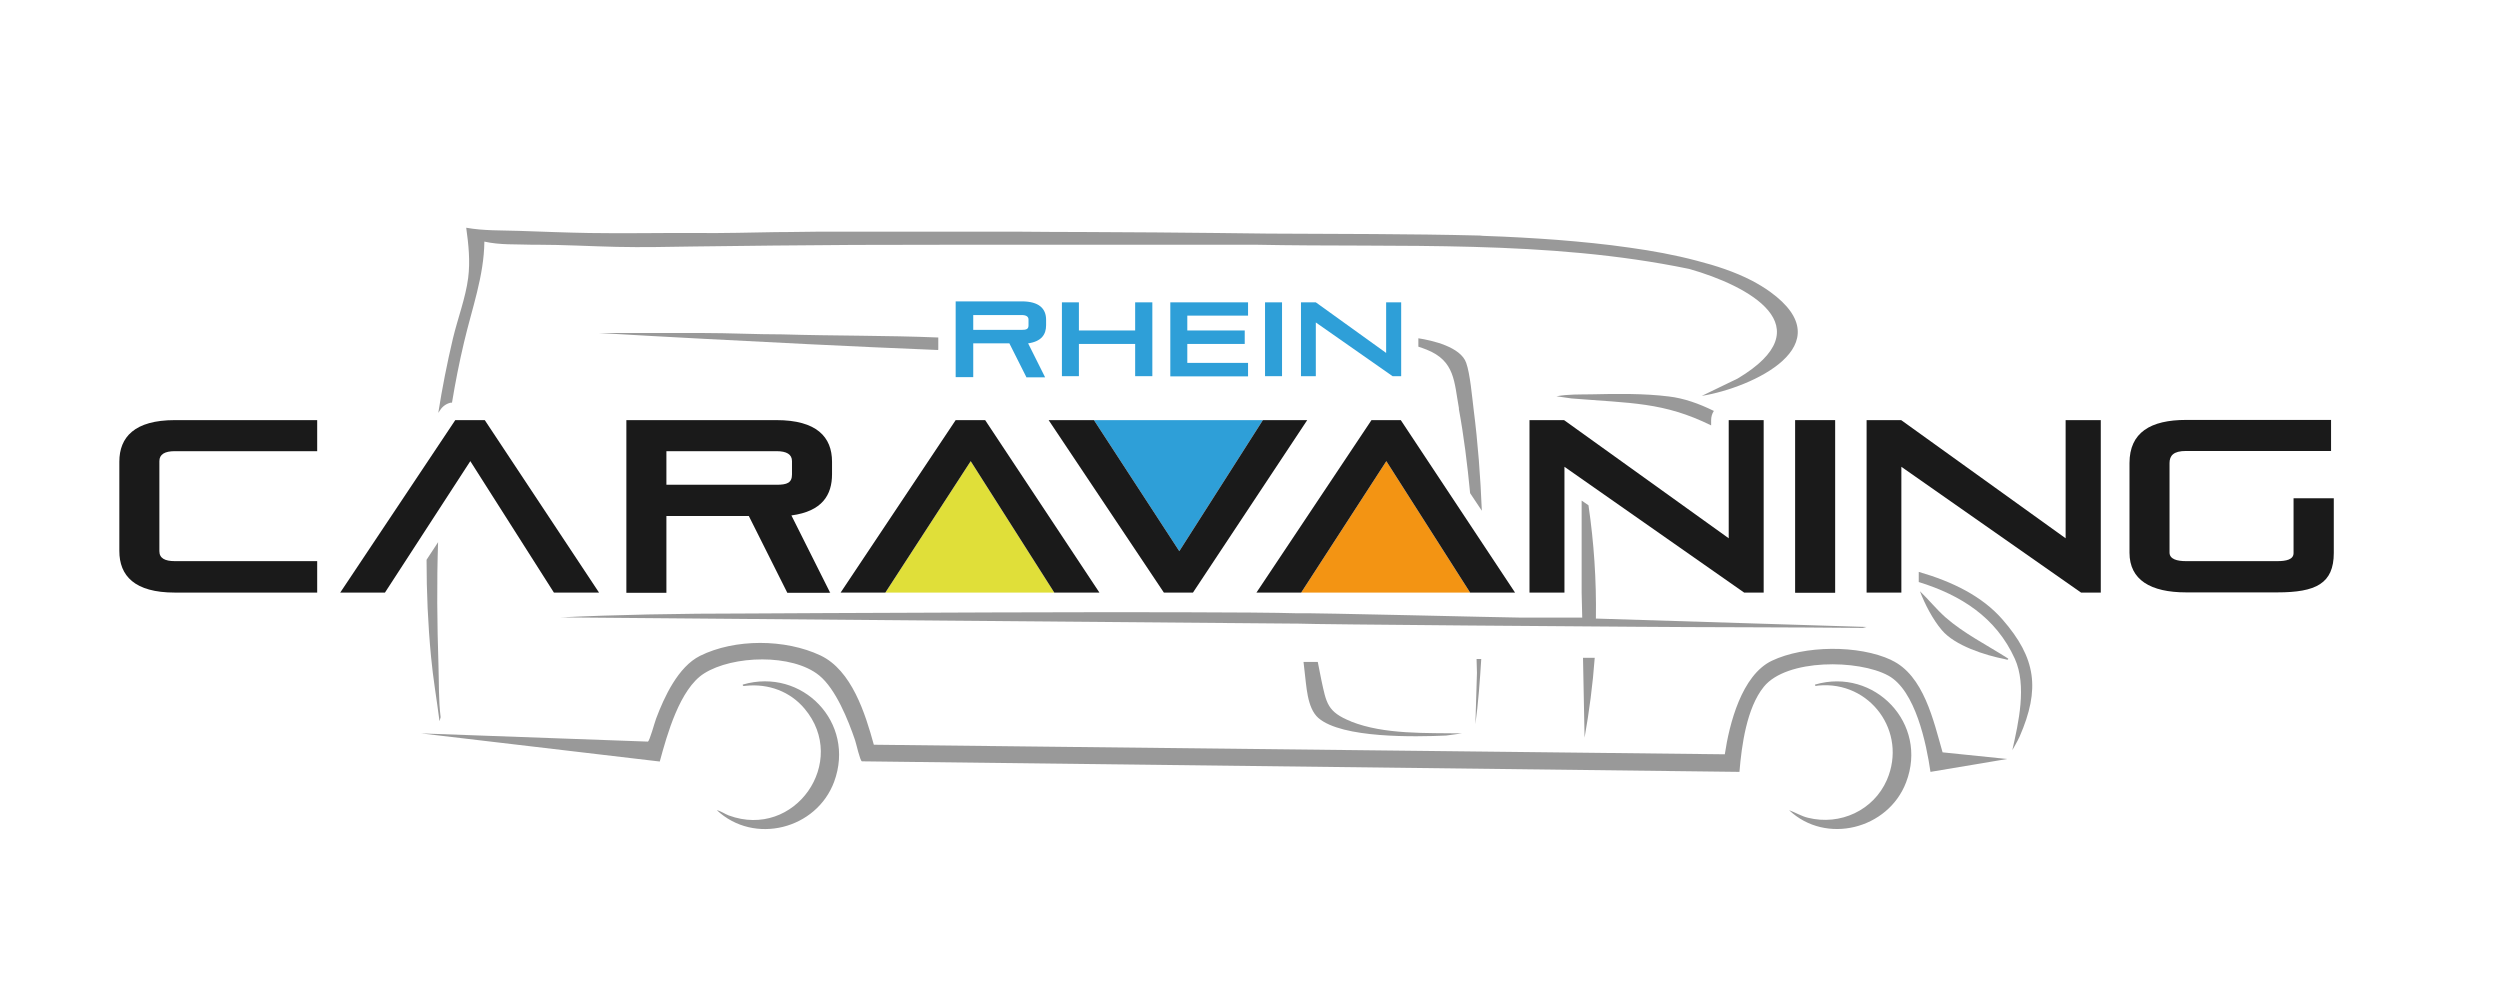 <?xml version="1.0" encoding="UTF-8"?>
<svg xmlns="http://www.w3.org/2000/svg" version="1.1" viewBox="0 0 128 51">
  <defs>
    <style>
      .cls-1 {
        fill: #e0df39;
      }

      .cls-2 {
        fill: #f39413;
      }

      .cls-3 {
        fill: none;
      }

      .cls-4 {
        fill: #1a1a1a;
      }

      .cls-5 {
        fill: #2e9fd8;
      }

      .cls-6 {
        fill: #999;
      }
    </style>
  </defs>
  <!-- Generator: Adobe Illustrator 28.7.1, SVG Export Plug-In . SVG Version: 1.2.0 Build 142)  -->
  <g>
    <g id="Ebene_1">
      <g>
        <g>
          <path class="cls-6" d="M74.69,20.92c.26,1.41.44,2.87.58,4.33l.6.9c-.07-1.73-.2-3.46-.42-5.19-.08-.64-.18-1.82-.38-2.38-.28-.82-1.74-1.15-2.45-1.26v.43c.14.05.28.09.42.15,1.46.58,1.41,1.64,1.66,3.02Z"/>
          <path class="cls-6" d="M87.61,21.51c0-.17.05-.34.14-.47-.77-.38-1.54-.65-2.3-.74-1.26-.16-2.71-.14-3.98-.11-.6.01-1.19-.01-1.78.1l.77.11c3.06.25,4.71.18,7.15,1.38v-.27Z"/>
          <path class="cls-6" d="M48.02,17.91h.02s0-.63,0-.63c-2.66-.11-5.32-.08-7.98-.16-1.37,0-2.73-.07-4.1-.07-1.76,0-3.52,0-5.29,0,3.56.21,7.12.39,10.69.57,2.22.11,4.44.21,6.66.3Z"/>
          <path class="cls-6" d="M69.18,36.94c-1.23-.49-1.27-.94-1.53-2.14-.06-.3-.12-.6-.18-.91h-.73c.02.15.03.29.05.44.1.76.12,1.91.71,2.43,1.21,1.05,4.96.97,6.54.9l.82-.11c-1.81-.03-3.98.07-5.69-.61Z"/>
          <path class="cls-6" d="M23.14,20.63c.17-1.03.37-2.06.62-3.11.4-1.71,1.02-3.38,1.04-5.15.8.18,1.61.13,2.42.16.1,0,.19,0,.29,0,1.36,0,2.72.08,4.07.11,1.32.03,2.63,0,3.95-.02,2.72-.04,5.45-.06,8.17-.08,2.69-.01,7.07-.01,9.76-.01,1.22,0,2.44,0,3.66,0,1.17,0,2.35,0,3.52,0,1.06,0,2.12,0,3.18,0,.15,0,.31,0,.46,0,7.4.15,14.92-.27,22.21,1.24,3.03.86,6.93,2.95,2.48,5.61l-1.84.89c2.58-.42,7.28-2.59,3.5-5.33-.29-.21-.61-.4-.93-.57-.89-.46-1.85-.77-2.82-1.02-1.13-.3-2.29-.51-3.44-.67-1.24-.18-2.48-.3-3.73-.4-1.22-.09-2.44-.16-3.67-.2-.09,0-.18-.01-.27-.02-3.63-.09-7.26-.08-10.84-.1-.86-.01-1.72-.02-2.58-.03-1.06-.01-2.12-.02-3.17-.03-1.18,0-2.36-.02-3.55-.02-1.23,0-2.47-.01-3.7-.02-1.21,0-2.43,0-3.64,0-1.12,0-3.93,0-5.05,0-.95,0-1.91,0-2.86.02-.87,0-1.74.03-2.61.04-.73.01-1.45.02-2.18.01-1.81-.01-3.61.03-5.42,0-1.19-.02-2.42-.07-3.61-.11-.9-.03-1.8,0-2.69-.16.12.86.21,1.71.1,2.57-.13,1.02-.54,2.09-.78,3.1-.3,1.27-.55,2.54-.75,3.81l.1-.15c.13-.2.34-.34.57-.38Z"/>
          <path class="cls-6" d="M75.83,33.74h-.23l.02.71-.08,2.63c.15-1.1.23-2.22.3-3.33Z"/>
          <path class="cls-6" d="M81.05,33.68l.08,4.09c.24-1.35.42-2.72.52-4.09h-.59Z"/>
          <path class="cls-6" d="M81.71,31.66c.03-1.94-.1-3.88-.38-5.79l-.35-.24v4.72c0,.07.03,1.27.03,1.27-.27.01-2.48-.01-3.22,0-.6,0-10.7-.25-11.3-.22h-.07c-4.2-.13-27.87.01-28,.01q-5.6,0-9.72.2l37.74.32h.05c.62.04,16.54.16,17.18.16,3.47.03,7.8.02,11.71.06l.19-.05-13.87-.43Z"/>
          <path class="cls-6" d="M102.52,31.71c-1.03-1.18-2.55-1.93-4.28-2.43v.52c2.16.67,3.96,1.81,4.92,3.93.62,1.37.19,3.27-.13,4.68,0,0,.28-.48.38-.71,1.05-2.42.85-4-.89-5.99Z"/>
          <path class="cls-6" d="M96.83,33.79c-1.67-.78-4.45-.75-6.11.04-1.55.74-2.18,3.24-2.41,4.79l-43.57-.49c-.44-1.6-1.13-3.81-2.73-4.57-1.8-.85-4.38-.87-6.17.02-1.12.56-1.83,2.1-2.25,3.22-.07.18-.33,1.15-.42,1.17l-11.61-.42,12.22,1.44c.37-1.36,1.02-3.72,2.27-4.51,1.47-.93,4.51-1.02,5.89.1.85.69,1.49,2.29,1.84,3.32.06.17.25,1.05.35,1.08l44.93.54c.11-1.35.37-3.28,1.25-4.36,1.17-1.44,4.85-1.4,6.37-.57,1.39.76,1.95,3.48,2.16,4.93l3.93-.66-3.31-.34c-.46-1.6-.96-3.95-2.62-4.72Z"/>
          <path class="cls-6" d="M98.3,30.27c.25.66.66,1.45,1.12,1.99.67.8,2.22,1.29,3.24,1.49.05.01.17.07.16-.03-1.06-.68-2.28-1.29-3.22-2.12-.46-.41-.85-.9-1.3-1.33Z"/>
          <path class="cls-6" d="M92.93,35.06c-.01.1.11.04.17.04,2.65-.25,4.57,2.37,3.51,4.83-.68,1.56-2.39,2.35-4.04,1.94-.34-.08-.64-.27-.97-.39,1.88,1.78,5.07.98,5.99-1.42,1.16-3.01-1.62-5.9-4.66-5.01Z"/>
          <path class="cls-6" d="M38.03,35.06c-.01.1.12.05.18.05,1.14-.11,2.24.29,2.98,1.17,2.29,2.71-.49,6.72-3.88,5.47-.21-.08-.39-.22-.61-.27,1.91,1.79,5.11.98,6.01-1.46,1.11-3.02-1.63-5.86-4.68-4.97Z"/>
          <path class="cls-6" d="M22.51,36.91l.05-.19c-.11-.88-.08-1.77-.11-2.66-.07-2.15-.09-4.24-.02-6.3l-.59.9c0,1.65.07,3.31.23,4.97.1,1.09.29,2.18.43,3.27Z"/>
        </g>
        <g>
          <g>
            <g>
              <path class="cls-5" d="M58.12,19.26v-1.65h-2.88v1.65h-.87v-3.78h.87v1.44h2.88v-1.44h.88v3.78h-.88Z"/>
              <path class="cls-5" d="M59.92,19.26v-3.78h3.98v.68h-3.11v.76h2.94v.69h-2.94v.97h3.11v.69h-3.98Z"/>
              <path class="cls-5" d="M64.77,19.26v-3.78h.87v3.78h-.87Z"/>
              <path class="cls-5" d="M71.3,19.26l-3.93-2.75v2.75h-.76v-3.78h.76l3.6,2.59v-2.59h.77v3.78h-.43Z"/>
            </g>
            <g>
              <path class="cls-3" d="M40.55,23.61c0-.35-.28-.51-.79-.51h-5.64v1.72h5.64c.54,0,.79-.1.79-.53v-.68Z"/>
              <polygon class="cls-1" points="45.33 30.34 53.98 30.34 49.7 23.61 45.33 30.34"/>
              <polygon class="cls-5" points="64.66 21.51 56.01 21.51 60.38 28.22 64.66 21.51"/>
              <polygon class="cls-2" points="66.62 30.34 75.27 30.34 70.98 23.61 66.62 30.34"/>
              <path class="cls-4" d="M6.11,23.64v4.57c0,1.27.78,2.13,2.84,2.13h7.29v-1.61h-7.29c-.51,0-.79-.15-.79-.51v-4.61c0-.35.28-.51.79-.51h7.29v-1.59h-7.29c-2.06,0-2.84.87-2.84,2.13Z"/>
              <polygon class="cls-4" points="23.31 21.51 17.42 30.34 19.71 30.34 24.08 23.61 28.36 30.34 30.67 30.34 24.82 21.51 23.31 21.51"/>
              <path class="cls-4" d="M40.52,26.39c1.58-.21,2.08-1.05,2.08-2.11v-.64c0-1.27-.79-2.13-2.85-2.13h-7.68v8.84h2.05v-3.93h4.22l1.97,3.93h2.16l.02-.03-1.97-3.93ZM39.76,24.82h-5.64v-1.72h5.64c.51,0,.79.16.79.51v.68c0,.43-.25.53-.79.53Z"/>
              <polygon points="42.47 30.34 42.51 30.34 42.49 30.31 42.47 30.34"/>
              <polygon class="cls-4" points="48.93 21.51 43.04 30.34 45.33 30.34 49.7 23.61 53.98 30.34 56.29 30.34 50.44 21.51 48.93 21.51"/>
              <polygon class="cls-4" points="64.66 21.51 60.38 28.22 56.01 21.51 53.69 21.51 59.59 30.34 61.08 30.34 66.93 21.51 64.66 21.51"/>
              <polygon class="cls-4" points="70.22 21.51 64.33 30.34 66.62 30.34 70.98 23.61 75.27 30.34 77.57 30.34 71.72 21.51 70.22 21.51"/>
              <polygon class="cls-4" points="88.51 27.56 80.08 21.51 78.31 21.51 78.31 30.34 80.1 30.34 80.1 23.9 89.3 30.34 90.3 30.34 90.3 21.51 88.51 21.51 88.51 27.56"/>
              <rect class="cls-4" x="91.91" y="21.51" width="2.05" height="8.84"/>
              <polygon class="cls-4" points="105.76 27.56 97.34 21.51 95.57 21.51 95.57 30.34 97.35 30.34 97.35 23.9 106.55 30.34 107.56 30.34 107.56 21.51 105.76 21.51 105.76 27.56"/>
              <path class="cls-4" d="M117.43,25.52v2.8c0,.33-.38.41-.83.41h-4.68c-.45,0-.84-.1-.84-.44v-4.58c0-.38.2-.62.84-.62h7.43v-1.59h-7.42c-1.82,0-2.9.64-2.9,2.21v4.59c0,1.39,1.08,2.03,2.9,2.03h4.67c1.97,0,2.89-.45,2.89-2.02v-2.8h-2.06Z"/>
            </g>
          </g>
          <path class="cls-5" d="M52.55,19.31l-.87-1.73h-1.85v1.73h-.9v-3.88h3.38c.9,0,1.25.38,1.25.94v.28c0,.46-.22.83-.92.93l.87,1.74h-.97ZM52.66,16.36c0-.15-.12-.23-.35-.23h-2.48v.76h2.48c.24,0,.35-.04.35-.23v-.3Z"/>
        </g>
      </g>
    </g>
  </g>
</svg>